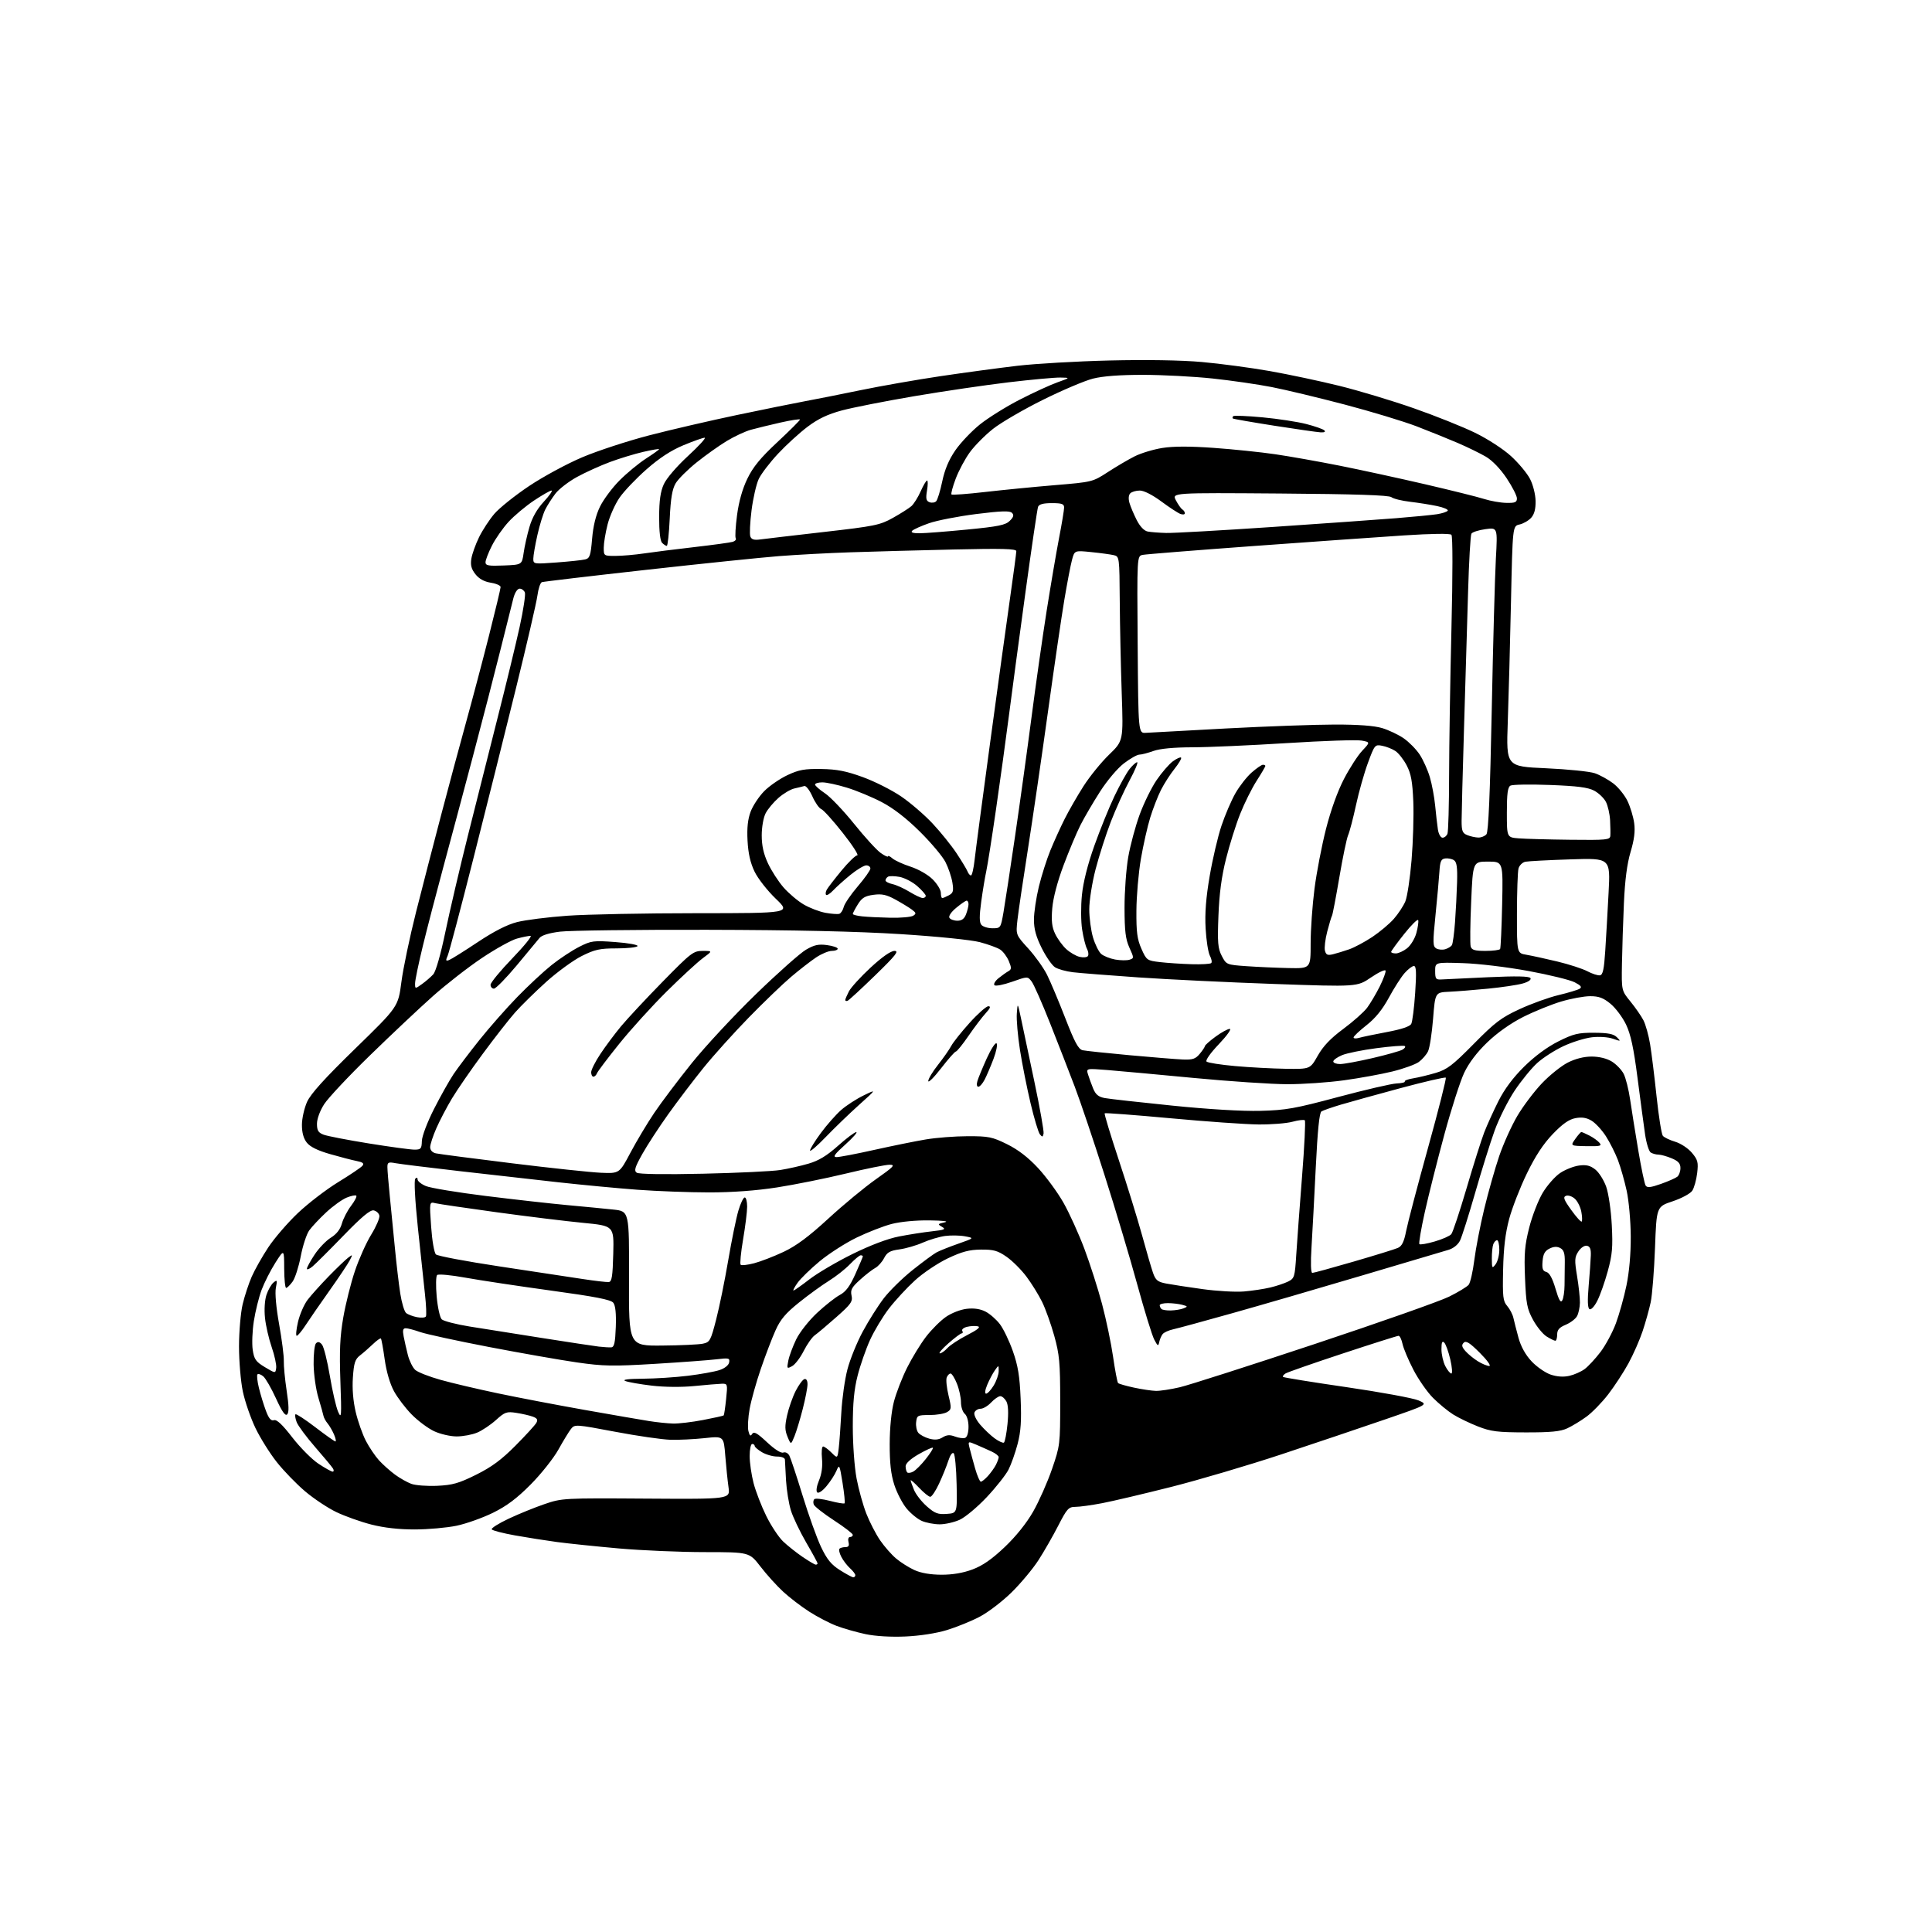 <?xml version="1.0" encoding="UTF-8" standalone="no"?>
<svg 
  version="1.1" 
  xmlns="http://www.w3.org/2000/svg" 
  xmlns:xlink="http://www.w3.org/1999/xlink" 
  xmlns:svg="http://www.w3.org/2000/svg"
  xmlns:rdf="http://www.w3.org/1999/02/22-rdf-syntax-ns#"
  xmlns:cc="http://creativecommons.org/ns#"
  xmlns:dc="http://purl.org/dc/elements/1.1/"
  viewBox="0 0 768 768"
  width="768"
  height="768"
>
<style>svg {background-color: white; }</style>"
<path stroke="none" fill="black" fill-rule="evenodd" d="M360.00,650.53C354.12,650.79 348.02,650.43 344.00,649.58C340.43,648.82 335.25,647.34 332.50,646.29C329.75,645.24 324.90,642.72 321.72,640.68C318.54,638.65 313.87,635.08 311.34,632.74C308.80,630.41 304.74,625.91 302.31,622.75C297.88,617.00 297.88,617.00 280.19,616.99C270.46,616.99 255.07,616.33 246.00,615.53C236.93,614.72 225.90,613.58 221.50,612.99C217.10,612.40 209.56,611.21 204.74,610.35C199.93,609.49 195.76,608.41 195.47,607.95C195.19,607.49 198.23,605.57 202.23,603.69C206.23,601.81 212.65,599.20 216.50,597.89C223.39,595.54 224.03,595.50 256.88,595.72C290.26,595.94 290.26,595.94 289.60,591.22C289.23,588.62 288.65,582.98 288.31,578.68C287.69,570.86 287.69,570.86 280.10,571.68C275.92,572.13 269.80,572.43 266.50,572.33C263.20,572.24 253.30,570.81 244.50,569.14C228.91,566.19 228.46,566.16 227.00,567.99C226.18,569.03 223.93,572.71 222.00,576.19C220.07,579.66 215.12,585.91 210.98,590.08C205.49,595.62 201.44,598.66 195.98,601.35C191.87,603.37 185.35,605.69 181.50,606.50C177.65,607.30 170.18,607.97 164.91,607.98C158.59,607.99 152.69,607.33 147.61,606.03C143.38,604.95 137.12,602.72 133.70,601.08C130.29,599.45 124.69,595.72 121.25,592.80C117.82,589.89 112.76,584.67 110.02,581.20C107.27,577.74 103.46,571.64 101.54,567.66C99.63,563.67 97.37,557.14 96.53,553.14C95.69,549.14 95.01,541.06 95.01,535.18C95.02,529.31 95.67,521.80 96.45,518.50C97.23,515.20 98.86,510.25 100.06,507.50C101.27,504.75 104.21,499.53 106.61,495.90C109.00,492.27 114.29,486.13 118.37,482.25C122.45,478.38 129.66,472.84 134.40,469.94C139.14,467.05 143.49,464.11 144.06,463.43C144.84,462.49 144.28,462.02 141.80,461.52C139.98,461.16 135.21,459.93 131.20,458.77C126.27,457.36 123.26,455.87 121.95,454.20C120.65,452.55 120.01,450.20 120.02,447.12C120.03,444.58 120.96,440.48 122.07,438.00C123.52,434.80 129.03,428.70 141.18,416.87C158.27,400.24 158.27,400.24 159.56,390.37C160.26,384.94 162.90,372.40 165.40,362.50C167.91,352.60 172.38,335.27 175.35,324.00C178.31,312.73 182.79,296.07 185.30,287.00C187.81,277.93 191.92,262.39 194.43,252.48C196.94,242.56 199.00,233.96 199.00,233.35C199.00,232.75 197.23,231.97 195.07,231.63C192.46,231.21 190.42,230.08 188.98,228.25C187.36,226.18 186.96,224.65 187.37,222.08C187.68,220.20 189.05,216.37 190.43,213.55C191.81,210.74 194.55,206.55 196.53,204.23C198.52,201.92 204.72,196.95 210.33,193.20C215.94,189.45 225.49,184.29 231.54,181.74C237.60,179.18 249.52,175.28 258.03,173.07C266.54,170.86 282.27,167.21 293.00,164.96C303.73,162.71 315.88,160.25 320.00,159.49C324.12,158.74 334.02,156.77 342.00,155.12C349.98,153.47 364.33,150.95 373.89,149.53C383.45,148.11 397.18,146.26 404.39,145.41C411.60,144.56 428.07,143.61 441.00,143.30C455.63,142.95 469.49,143.17 477.72,143.90C485.00,144.54 497.15,146.17 504.72,147.50C512.30,148.84 524.80,151.49 532.50,153.40C540.20,155.30 553.48,159.30 562.00,162.29C570.52,165.27 581.49,169.66 586.37,172.04C591.41,174.50 597.59,178.51 600.68,181.34C603.67,184.07 607.06,188.15 608.22,190.40C609.41,192.71 610.37,196.53 610.42,199.14C610.47,202.35 609.93,204.42 608.65,205.84C607.63,206.96 605.55,208.16 604.04,208.49C601.29,209.10 601.29,209.10 600.64,239.30C600.28,255.91 599.71,277.42 599.36,287.09C598.74,304.69 598.74,304.69 614.49,305.39C623.15,305.78 631.91,306.67 633.96,307.37C636.01,308.08 639.31,309.90 641.29,311.41C643.28,312.92 645.82,316.06 646.94,318.38C648.06,320.70 649.27,324.66 649.61,327.18C650.06,330.42 649.64,333.77 648.19,338.63C646.79,343.32 645.94,349.78 645.53,359.00C645.20,366.43 644.85,377.29 644.75,383.14C644.57,393.77 644.57,393.77 648.14,398.14C650.10,400.54 652.42,403.89 653.30,405.59C654.17,407.29 655.36,411.56 655.94,415.09C656.52,418.62 657.68,427.99 658.52,435.93C659.36,443.86 660.48,450.88 661.01,451.51C661.54,452.15 663.75,453.21 665.91,453.86C668.10,454.51 671.05,456.46 672.54,458.23C674.91,461.05 675.16,462.01 674.65,466.35C674.32,469.06 673.45,472.20 672.70,473.33C671.94,474.47 668.48,476.34 664.92,477.53C658.50,479.66 658.50,479.66 657.89,496.08C657.55,505.11 656.78,514.82 656.18,517.65C655.58,520.48 654.14,525.65 652.97,529.15C651.81,532.64 649.28,538.39 647.35,541.93C645.42,545.47 641.80,551.02 639.30,554.26C636.80,557.51 632.90,561.51 630.63,563.16C628.36,564.82 624.92,566.90 623.00,567.79C620.32,569.04 616.45,569.42 606.50,569.40C595.26,569.38 592.69,569.06 587.50,567.03C584.20,565.74 579.77,563.60 577.64,562.26C575.52,560.93 571.92,557.96 569.64,555.67C567.35,553.38 563.85,548.35 561.85,544.50C559.85,540.65 557.91,536.04 557.53,534.25C557.15,532.46 556.44,531.00 555.96,531.00C555.48,531.00 545.50,534.16 533.79,538.03C522.08,541.89 511.84,545.47 511.03,545.97C510.22,546.48 509.77,547.10 510.03,547.35C510.29,547.60 521.65,549.44 535.29,551.42C548.92,553.41 561.79,555.78 563.89,556.69C567.71,558.35 567.71,558.35 550.60,564.24C541.20,567.48 522.70,573.71 509.50,578.09C496.30,582.46 476.55,588.29 465.62,591.06C454.69,593.82 442.31,596.74 438.12,597.54C433.93,598.34 429.15,599.00 427.50,599.00C424.78,599.01 424.14,599.70 420.66,606.49C418.55,610.60 415.00,616.79 412.78,620.23C410.55,623.68 405.75,629.42 402.11,633.00C398.47,636.58 392.79,640.92 389.49,642.65C386.20,644.39 380.35,646.77 376.50,647.95C372.27,649.25 365.74,650.27 360.00,650.53zM339.20,627.00C339.64,627.00 340.00,626.62 340.00,626.15C340.00,625.69 339.05,624.45 337.90,623.41C336.74,622.36 335.18,620.32 334.44,618.88C333.69,617.44 333.36,615.97 333.71,615.63C334.05,615.28 335.12,615.00 336.07,615.00C337.32,615.00 337.66,614.43 337.29,613.00C337.00,611.88 337.26,611.00 337.88,611.00C338.50,611.00 339.00,610.60 339.00,610.12C339.00,609.64 335.64,607.05 331.52,604.37C327.41,601.69 323.80,598.86 323.49,598.08C323.18,597.30 323.29,596.34 323.72,595.94C324.15,595.54 326.93,595.85 329.90,596.62C332.87,597.40 335.49,597.84 335.73,597.60C335.97,597.36 335.61,593.71 334.93,589.49C333.76,582.19 333.64,581.95 332.50,584.66C331.84,586.22 330.05,588.99 328.51,590.81C326.90,592.73 325.35,593.75 324.84,593.24C324.33,592.73 324.64,590.71 325.58,588.46C326.64,585.93 327.05,582.87 326.75,579.78C326.50,577.15 326.70,575.00 327.19,575.00C327.69,575.00 329.17,576.08 330.50,577.41C332.91,579.81 332.91,579.81 333.41,575.66C333.68,573.37 334.15,567.00 334.44,561.50C334.74,556.00 335.83,548.26 336.88,544.30C337.92,540.33 340.66,533.58 342.97,529.30C345.28,525.01 349.04,519.06 351.33,516.07C353.63,513.09 358.79,508.02 362.82,504.82C366.84,501.62 371.11,498.47 372.32,497.82C373.52,497.18 377.39,495.63 380.91,494.40C387.32,492.15 387.32,492.15 383.59,491.45C381.53,491.06 377.97,491.01 375.67,491.32C373.37,491.64 369.40,492.82 366.84,493.95C364.28,495.09 360.09,496.30 357.54,496.65C353.78,497.16 352.63,497.82 351.44,500.11C350.64,501.67 349.04,503.44 347.90,504.05C346.76,504.66 344.04,506.77 341.87,508.74C338.58,511.71 338.01,512.77 338.50,515.01C339.02,517.38 338.29,518.43 332.46,523.57C328.81,526.80 324.96,530.04 323.89,530.79C322.83,531.53 320.85,534.34 319.48,537.03C318.12,539.73 316.04,542.45 314.85,543.08C312.81,544.17 312.74,544.07 313.37,540.86C313.73,539.01 315.15,535.21 316.51,532.40C317.89,529.57 321.57,524.91 324.79,521.90C327.97,518.93 332.04,515.73 333.82,514.78C336.21,513.51 337.83,511.34 340.03,506.44C341.66,502.79 343.00,499.63 343.00,499.41C343.00,499.18 342.61,499.00 342.14,499.00C341.67,499.00 339.76,500.59 337.89,502.53C336.03,504.47 332.25,507.45 329.50,509.15C326.75,510.85 321.41,514.72 317.63,517.76C312.29,522.05 310.21,524.51 308.26,528.89C306.87,531.97 304.25,538.84 302.44,544.14C300.62,549.43 298.62,556.59 297.99,560.03C297.37,563.48 297.15,567.44 297.50,568.85C297.98,570.79 298.34,571.06 299.00,570.00C299.68,568.91 300.97,569.63 304.88,573.29C307.93,576.15 310.47,577.76 311.37,577.41C312.22,577.09 313.25,577.62 313.80,578.67C314.32,579.68 316.68,586.80 319.04,594.50C321.40,602.20 324.69,611.38 326.36,614.90C328.72,619.87 330.39,621.93 333.89,624.15C336.37,625.72 338.75,627.00 339.20,627.00zM374.21,625.98C378.65,625.99 382.85,625.28 386.58,623.88C390.61,622.38 394.30,619.81 399.39,614.98C403.88,610.71 408.09,605.46 410.72,600.84C413.02,596.80 416.38,589.23 418.18,584.00C421.39,574.68 421.45,574.17 421.45,557.00C421.44,541.66 421.15,538.45 419.08,531.00C417.77,526.33 415.60,520.25 414.24,517.50C412.89,514.75 410.10,510.24 408.04,507.49C405.98,504.73 402.41,501.17 400.11,499.58C396.60,497.14 394.97,496.69 389.95,496.73C385.28,496.78 382.39,497.55 376.74,500.23C372.76,502.13 366.88,506.07 363.69,509.00C360.49,511.92 355.85,516.95 353.37,520.17C350.89,523.39 347.51,529.02 345.85,532.67C344.19,536.32 341.97,542.69 340.92,546.82C339.52,552.28 339.00,557.77 339.00,567.05C339.00,574.20 339.66,583.25 340.50,587.71C341.33,592.08 343.08,598.39 344.40,601.73C345.71,605.08 348.17,609.84 349.86,612.30C351.55,614.76 354.41,618.02 356.22,619.54C358.02,621.06 361.30,623.13 363.50,624.13C366.08,625.31 369.89,625.96 374.21,625.98zM324.25,621.97C324.66,621.99 325.00,621.76 325.00,621.48C325.00,621.19 322.95,617.42 320.44,613.11C317.94,608.79 315.21,603.07 314.38,600.38C313.56,597.70 312.69,592.35 312.46,588.50C312.23,584.65 312.03,580.94 312.02,580.25C312.01,579.52 310.70,579.00 308.90,579.00C307.20,579.00 304.50,578.23 302.90,577.28C301.31,576.34 300.00,575.22 300.00,574.78C300.00,574.35 299.55,574.00 299.00,574.00C298.45,574.00 298.00,576.16 298.00,578.79C298.00,581.42 298.70,586.26 299.55,589.54C300.40,592.82 302.66,598.69 304.59,602.60C306.51,606.50 309.53,611.06 311.29,612.74C313.06,614.42 316.52,617.18 319.00,618.87C321.48,620.55 323.84,621.95 324.25,621.97zM373.50,605.94C371.30,605.93 368.12,605.32 366.42,604.58C364.73,603.84 362.00,601.61 360.35,599.61C358.71,597.61 356.52,593.40 355.50,590.24C354.16,586.10 353.65,581.57 353.67,574.00C353.69,567.56 354.34,561.05 355.35,557.17C356.26,553.69 358.61,547.61 360.59,543.67C362.56,539.73 365.95,534.19 368.12,531.36C370.29,528.53 373.85,524.99 376.01,523.49C378.23,521.95 381.86,520.54 384.31,520.27C387.20,519.94 389.72,520.32 391.78,521.39C393.50,522.27 396.05,524.51 397.46,526.36C398.87,528.21 401.20,533.05 402.63,537.11C404.66,542.86 405.35,547.05 405.72,556.00C406.09,564.79 405.81,569.01 404.53,573.94C403.60,577.48 401.97,582.10 400.90,584.20C399.83,586.29 395.93,591.23 392.23,595.16C388.53,599.09 383.70,603.13 381.50,604.13C379.30,605.13 375.70,605.95 373.50,605.94zM376.34,601.80C380.50,601.50 380.50,601.50 380.27,590.07C380.14,583.78 379.62,578.22 379.12,577.72C378.58,577.18 377.72,578.36 376.98,580.66C376.30,582.77 374.65,586.86 373.30,589.75C371.96,592.64 370.38,595.00 369.80,595.00C369.21,595.00 367.22,593.39 365.37,591.43C363.52,589.46 362.00,588.13 362.00,588.46C362.00,588.79 362.61,590.52 363.35,592.30C364.09,594.08 366.39,597.01 368.45,598.82C371.60,601.59 372.84,602.06 376.34,601.80zM173.78,590.63C179.90,590.35 182.37,589.65 189.28,586.22C195.45,583.15 199.34,580.28 204.89,574.69C208.96,570.59 212.70,566.51 213.20,565.61C213.89,564.38 213.56,563.79 211.80,563.14C210.54,562.67 207.59,562.00 205.26,561.64C201.40,561.04 200.69,561.29 197.15,564.49C195.01,566.41 191.65,568.67 189.67,569.49C187.69,570.32 184.02,571.00 181.52,571.00C179.01,571.00 175.01,570.07 172.57,568.93C170.14,567.79 166.14,564.81 163.67,562.30C161.20,559.80 158.02,555.61 156.60,553.00C155.01,550.08 153.60,545.23 152.92,540.38C152.32,536.05 151.64,532.31 151.41,532.08C151.19,531.85 149.76,532.86 148.25,534.31C146.74,535.76 144.43,537.78 143.13,538.78C141.15,540.31 140.68,541.75 140.28,547.56C139.97,552.00 140.37,556.93 141.39,561.26C142.26,564.98 144.09,570.15 145.44,572.76C146.80,575.37 149.17,578.87 150.70,580.55C152.24,582.22 155.07,584.75 157.00,586.17C158.93,587.59 161.85,589.24 163.50,589.85C165.15,590.46 169.78,590.81 173.78,590.63zM389.90,589.00C390.31,589.00 391.57,587.99 392.70,586.75C393.83,585.51 395.26,583.52 395.88,582.32C396.49,581.11 397.00,579.72 397.00,579.23C397.00,578.73 395.76,577.74 394.25,577.04C392.74,576.33 389.98,575.10 388.13,574.31C384.75,572.87 384.75,572.87 385.44,575.68C385.82,577.23 386.81,580.86 387.63,583.75C388.46,586.64 389.48,589.00 389.90,589.00zM363.03,584.98C364.01,584.46 366.25,582.21 368.02,579.97C369.79,577.74 371.06,575.72 370.83,575.50C370.61,575.27 368.08,576.43 365.21,578.06C361.94,579.93 360.00,581.72 360.00,582.85C360.00,583.85 360.28,584.95 360.63,585.30C360.98,585.65 362.06,585.50 363.03,584.98zM132.23,585.00C132.72,585.00 132.78,584.44 132.36,583.75C131.94,583.06 128.75,579.22 125.26,575.21C121.77,571.20 118.47,566.75 117.93,565.32C117.39,563.89 117.17,562.49 117.46,562.21C117.74,561.93 121.29,564.24 125.35,567.35C129.40,570.46 133.00,573.00 133.34,573.00C133.68,573.00 133.43,571.76 132.79,570.25C132.14,568.74 130.99,566.75 130.23,565.84C129.47,564.92 128.73,563.57 128.59,562.84C128.45,562.10 127.53,558.85 126.56,555.61C125.58,552.37 124.73,546.42 124.67,542.39C124.61,538.35 125.03,534.57 125.62,533.98C126.37,533.23 127.07,533.38 127.99,534.49C128.71,535.36 130.12,540.98 131.13,546.98C132.13,552.99 133.61,559.38 134.41,561.20C135.73,564.21 135.81,563.14 135.31,549.00C134.89,536.96 135.14,531.31 136.46,523.70C137.40,518.31 139.48,509.98 141.10,505.20C142.71,500.41 145.63,493.91 147.59,490.74C149.54,487.56 150.99,484.19 150.81,483.25C150.63,482.30 149.61,481.36 148.54,481.15C147.16,480.88 143.77,483.71 136.56,491.15C131.03,496.86 125.49,502.38 124.25,503.42C123.01,504.46 122.00,504.87 122.00,504.33C122.00,503.79 123.38,501.26 125.07,498.71C126.76,496.16 129.67,493.13 131.54,491.98C133.79,490.58 135.27,488.68 135.91,486.36C136.45,484.43 138.08,481.27 139.54,479.36C141.00,477.44 141.95,475.61 141.63,475.30C141.32,474.99 139.59,475.34 137.78,476.08C135.98,476.82 132.32,479.45 129.66,481.93C127.00,484.41 123.96,487.65 122.91,489.12C121.86,490.60 120.35,495.22 119.55,499.40C118.75,503.58 117.29,508.11 116.30,509.47C115.31,510.83 114.16,511.95 113.75,511.97C113.34,511.99 112.99,508.51 112.97,504.25C112.95,496.50 112.95,496.50 109.46,501.97C107.55,504.98 105.09,509.83 103.99,512.74C102.90,515.66 101.52,521.24 100.91,525.14C100.30,529.05 100.10,534.20 100.46,536.60C101.03,540.36 101.69,541.30 105.31,543.47C109.50,545.98 109.50,545.98 109.79,543.74C109.95,542.51 109.14,538.80 108.00,535.50C106.86,532.20 105.66,526.98 105.34,523.90C104.99,520.62 105.23,516.82 105.92,514.73C106.57,512.77 107.83,510.56 108.72,509.83C110.17,508.64 110.27,508.85 109.66,511.93C109.25,513.99 109.77,519.81 110.96,526.43C112.05,532.52 112.89,539.08 112.82,541.00C112.75,542.92 113.26,548.25 113.95,552.84C114.85,558.74 114.91,561.49 114.16,562.24C113.40,563.00 112.10,561.14 109.71,555.90C107.85,551.83 105.57,547.87 104.64,547.11C103.71,546.34 102.68,545.99 102.35,546.32C102.02,546.65 102.27,549.08 102.92,551.71C103.56,554.35 104.81,558.42 105.69,560.77C106.85,563.88 107.73,564.91 108.89,564.54C110.01,564.19 112.25,566.29 116.17,571.37C119.30,575.41 123.98,580.13 126.60,581.86C129.21,583.59 131.74,585.00 132.23,585.00zM315.81,570.94C314.40,574.38 314.40,574.38 313.05,571.13C311.97,568.51 311.94,566.85 312.90,562.56C313.55,559.64 315.08,555.30 316.29,552.92C317.51,550.54 319.06,548.43 319.75,548.22C320.51,547.98 321.00,548.78 321.00,550.26C321.00,551.59 320.15,556.01 319.10,560.09C318.06,564.17 316.58,569.05 315.81,570.94zM399.07,573.46C399.47,573.21 400.11,569.90 400.49,566.11C400.94,561.61 400.79,558.48 400.06,557.10C399.44,555.95 398.35,555.00 397.64,555.00C396.93,555.00 395.29,556.12 394.00,557.50C392.71,558.88 390.82,560.00 389.79,560.00C388.77,560.00 387.68,560.67 387.36,561.49C387.04,562.34 388.03,564.44 389.65,566.33C391.22,568.16 393.81,570.62 395.42,571.79C397.03,572.95 398.67,573.70 399.07,573.46zM374.70,571.38C376.35,570.36 377.59,570.27 379.63,571.05C381.12,571.62 382.94,571.85 383.67,571.57C384.46,571.27 385.00,569.48 385.00,567.15C385.00,564.90 384.37,562.72 383.50,562.00C382.68,561.32 382.00,559.24 382.00,557.40C382.00,555.55 381.28,552.23 380.39,550.02C379.51,547.81 378.37,546.00 377.86,546.00C377.35,546.00 376.66,546.71 376.33,547.58C375.99,548.46 376.32,551.65 377.05,554.69C378.29,559.86 378.25,560.29 376.44,561.35C375.37,561.98 372.25,562.50 369.50,562.50C364.76,562.50 364.48,562.65 364.18,565.31C364.00,566.86 364.39,568.77 365.05,569.56C365.71,570.36 367.66,571.40 369.38,571.88C371.58,572.49 373.15,572.34 374.70,571.38zM267.50,565.88C269.70,565.95 275.07,565.32 279.44,564.48C283.80,563.65 287.51,562.82 287.68,562.65C287.85,562.48 288.29,559.56 288.64,556.17C289.27,550.14 289.23,550.00 286.89,550.06C285.58,550.10 280.68,550.50 276.00,550.97C270.88,551.47 264.15,551.41 259.07,550.81C254.44,550.26 249.71,549.43 248.57,548.97C247.22,548.42 249.61,548.10 255.50,548.06C260.45,548.02 268.55,547.50 273.49,546.89C278.44,546.28 284.06,545.27 285.98,544.64C288.05,543.97 289.62,542.73 289.84,541.60C290.17,539.86 289.75,539.75 284.85,540.34C281.91,540.70 270.90,541.51 260.39,542.15C243.57,543.16 239.85,543.09 229.39,541.59C222.85,540.65 207.10,537.89 194.39,535.45C181.68,533.01 169.37,530.33 167.02,529.51C164.67,528.68 162.09,528.00 161.29,528.00C160.19,528.00 159.99,528.79 160.46,531.25C160.80,533.04 161.56,536.39 162.15,538.70C162.75,541.01 164.06,543.65 165.06,544.56C166.07,545.47 170.63,547.26 175.20,548.53C179.76,549.81 190.03,552.22 198.00,553.89C205.97,555.57 221.50,558.53 232.50,560.48C243.50,562.43 254.97,564.41 258.00,564.89C261.02,565.37 265.30,565.82 267.50,565.88zM392.00,554.00C392.57,554.00 393.92,552.54 395.01,550.75C396.10,548.96 396.99,546.39 397.00,545.03C397.00,542.55 397.00,542.55 395.46,544.76C394.61,545.97 393.25,548.54 392.44,550.48C391.56,552.60 391.38,554.00 392.00,554.00zM459.50,552.90C461.15,552.94 465.43,552.29 469.00,551.45C472.57,550.61 496.65,542.90 522.50,534.31C548.35,525.72 572.45,517.23 576.06,515.43C579.66,513.64 583.15,511.52 583.81,510.73C584.47,509.94 585.48,505.51 586.06,500.90C586.64,496.28 588.42,487.10 590.02,480.50C591.61,473.90 594.29,464.47 595.96,459.55C597.64,454.63 600.89,447.43 603.19,443.55C605.48,439.67 609.87,433.86 612.93,430.64C615.99,427.42 620.62,423.71 623.22,422.39C626.24,420.86 629.65,420.00 632.72,420.00C635.70,420.01 638.71,420.74 640.70,421.96C642.46,423.03 644.59,425.24 645.43,426.86C646.26,428.48 647.43,433.11 648.01,437.15C648.60,441.19 650.05,450.24 651.23,457.25C652.41,464.26 653.73,470.56 654.15,471.25C654.76,472.22 656.09,472.09 660.21,470.64C663.12,469.61 666.06,468.32 666.75,467.77C667.44,467.21 668.00,465.66 668.00,464.33C668.00,462.50 667.14,461.54 664.53,460.45C662.62,459.65 660.26,458.99 659.28,458.98C658.30,458.98 656.91,458.59 656.19,458.14C655.46,457.68 654.45,454.42 653.94,450.90C653.43,447.38 652.08,437.30 650.94,428.50C649.41,416.58 648.24,411.17 646.38,407.27C645.00,404.39 642.22,400.68 640.21,399.02C637.36,396.67 635.57,396.00 632.13,396.00C629.70,396.00 624.52,396.95 620.61,398.12C616.70,399.28 609.92,402.03 605.54,404.23C600.54,406.75 595.24,410.49 591.25,414.32C587.12,418.28 583.91,422.52 582.04,426.45C580.46,429.78 576.91,440.82 574.15,451.00C571.39,461.18 567.90,475.01 566.40,481.75C564.90,488.49 563.92,494.25 564.23,494.56C564.53,494.87 567.27,494.40 570.31,493.51C573.35,492.63 576.32,491.32 576.91,490.60C577.51,489.89 580.23,481.69 582.97,472.40C585.70,463.10 588.86,453.11 589.99,450.18C591.12,447.26 593.67,441.64 595.65,437.70C598.05,432.94 601.49,428.33 605.88,423.99C610.07,419.86 615.05,416.18 619.45,413.98C625.52,410.94 627.32,410.51 633.71,410.54C639.28,410.57 641.42,411.00 642.75,412.33C644.41,413.98 644.33,414.01 641.16,412.91C639.24,412.24 635.68,412.00 632.78,412.34C630.00,412.67 624.92,414.25 621.49,415.86C618.06,417.46 613.39,420.46 611.11,422.52C608.84,424.57 604.79,429.52 602.13,433.50C599.46,437.49 595.86,444.67 594.13,449.45C592.40,454.24 588.90,465.44 586.35,474.33C583.80,483.22 581.10,491.72 580.36,493.20C579.54,494.82 577.70,496.28 575.75,496.85C573.96,497.37 558.55,501.94 541.50,507.01C524.45,512.08 501.27,518.81 490.00,521.98C478.73,525.15 468.07,528.05 466.32,528.43C464.57,528.82 462.71,529.66 462.18,530.31C461.65,530.97 461.03,532.40 460.81,533.50C460.45,535.26 460.21,535.14 458.83,532.50C457.96,530.85 454.91,520.95 452.05,510.50C449.19,500.05 443.33,480.45 439.02,466.95C434.72,453.45 429.41,437.70 427.22,431.95C425.04,426.20 420.64,414.91 417.46,406.86C414.27,398.80 410.96,391.28 410.08,390.15C408.50,388.09 408.50,388.09 402.31,390.27C398.91,391.47 395.76,392.09 395.31,391.64C394.87,391.19 395.58,389.95 396.91,388.87C398.24,387.80 400.00,386.54 400.83,386.08C402.13,385.35 402.15,384.78 401.02,382.04C400.29,380.28 398.75,378.23 397.60,377.47C396.44,376.72 392.80,375.39 389.50,374.52C386.04,373.62 372.69,372.26 358.00,371.33C340.68,370.24 315.98,369.69 281.00,369.61C252.68,369.55 226.42,369.88 222.66,370.34C218.31,370.87 215.34,371.78 214.48,372.84C213.74,373.75 209.66,378.66 205.42,383.75C201.17,388.84 197.09,393.00 196.35,393.00C195.61,393.00 195.00,392.31 195.00,391.47C195.00,390.62 198.89,385.90 203.64,380.97C208.40,376.03 211.66,372.00 210.89,372.01C210.13,372.01 207.70,372.50 205.50,373.10C203.30,373.69 197.06,377.15 191.63,380.78C186.20,384.41 177.43,391.23 172.13,395.94C166.83,400.65 155.57,411.25 147.10,419.50C138.62,427.75 130.41,436.50 128.85,438.95C127.18,441.55 126.00,444.77 126.00,446.72C126.00,449.40 126.52,450.25 128.65,451.06C130.10,451.61 138.18,453.17 146.59,454.53C155.01,455.89 163.18,457.00 164.75,457.00C167.32,457.00 167.61,456.65 167.70,453.57C167.76,451.61 169.84,446.12 172.53,440.82C175.14,435.69 178.63,429.48 180.29,427.00C181.96,424.52 186.55,418.45 190.50,413.50C194.45,408.55 201.24,400.84 205.59,396.36C209.94,391.88 216.11,386.14 219.30,383.60C222.49,381.06 227.40,377.82 230.22,376.39C235.05,373.94 235.90,373.83 244.68,374.49C249.82,374.87 253.75,375.59 253.44,376.09C253.13,376.59 249.38,377.00 245.10,377.00C238.44,377.00 236.45,377.44 231.27,380.02C227.94,381.69 221.60,386.30 217.18,390.27C212.77,394.25 207.16,399.75 204.73,402.50C202.30,405.25 196.50,412.68 191.84,419.00C187.17,425.32 181.70,433.27 179.67,436.64C177.64,440.02 174.86,445.32 173.49,448.42C172.12,451.52 171.00,454.94 171.00,456.01C171.00,457.22 171.86,458.15 173.25,458.47C174.49,458.75 188.10,460.53 203.50,462.42C218.90,464.32 234.81,466.01 238.86,466.19C246.22,466.50 246.22,466.50 250.62,458.19C253.04,453.63 257.31,446.49 260.11,442.34C262.91,438.19 269.61,429.31 274.99,422.61C280.37,415.91 291.85,403.57 300.50,395.19C309.14,386.81 318.08,378.87 320.36,377.54C323.65,375.61 325.37,375.23 328.75,375.69C331.09,376.00 333.00,376.65 333.00,377.13C333.00,377.61 331.94,378.00 330.64,378.00C329.34,378.00 326.53,379.17 324.39,380.61C322.25,382.04 317.80,385.50 314.50,388.29C311.20,391.09 303.64,398.35 297.70,404.44C291.76,410.52 283.63,419.55 279.63,424.50C275.63,429.45 269.34,437.73 265.65,442.90C261.95,448.07 257.31,455.20 255.32,458.75C252.37,464.03 251.97,465.38 253.11,466.17C253.96,466.76 264.15,466.91 279.50,466.57C293.25,466.26 307.04,465.60 310.15,465.10C313.26,464.61 318.32,463.47 321.39,462.57C325.44,461.40 328.67,459.44 333.12,455.47C336.49,452.46 339.76,450.01 340.38,450.03C340.99,450.05 339.02,452.29 336.00,455.00C331.73,458.83 330.95,459.94 332.52,459.97C333.62,459.99 340.37,458.70 347.52,457.10C354.66,455.51 363.88,453.64 368.00,452.95C372.12,452.25 379.62,451.67 384.66,451.66C392.97,451.64 394.42,451.93 400.31,454.83C404.69,456.99 408.69,460.06 412.65,464.32C415.87,467.78 420.40,473.97 422.73,478.07C425.06,482.18 428.80,490.41 431.04,496.36C433.28,502.32 436.45,512.21 438.08,518.35C439.71,524.48 441.69,533.94 442.47,539.36C443.25,544.78 444.15,549.48 444.46,549.79C444.78,550.11 447.62,550.92 450.77,551.60C453.92,552.28 457.85,552.86 459.50,552.90zM623.80,546.93C625.75,546.49 628.51,545.28 629.92,544.23C631.34,543.18 634.17,540.12 636.22,537.44C638.26,534.75 641.02,529.62 642.35,526.03C643.68,522.44 645.57,515.67 646.54,511.00C647.65,505.69 648.29,498.38 648.25,491.50C648.22,485.45 647.49,477.28 646.63,473.36C645.77,469.43 644.21,463.94 643.16,461.17C642.10,458.40 639.95,454.12 638.37,451.66C636.79,449.20 634.23,446.43 632.68,445.50C630.67,444.29 628.83,444.00 626.27,444.48C623.69,444.96 621.15,446.74 617.24,450.81C613.48,454.73 610.31,459.56 606.95,466.49C604.28,471.99 601.12,480.10 599.93,484.50C598.40,490.20 597.70,496.02 597.51,504.74C597.27,515.57 597.46,517.23 599.15,519.17C600.20,520.38 601.31,522.52 601.61,523.93C601.92,525.35 602.84,528.91 603.64,531.85C604.59,535.29 606.43,538.61 608.81,541.14C610.84,543.31 614.25,545.68 616.38,546.41C618.91,547.27 621.49,547.45 623.80,546.93zM576.94,546.00C577.42,546.00 577.23,543.48 576.52,540.41C575.81,537.34 574.72,534.32 574.11,533.71C573.30,532.90 573.00,533.60 573.00,536.35C573.00,538.41 573.69,541.43 574.53,543.05C575.36,544.67 576.45,546.00 576.94,546.00zM591.99,543.00C592.83,543.00 591.20,540.72 588.26,537.78C584.21,533.73 582.77,532.83 581.84,533.76C580.92,534.68 581.08,535.44 582.57,537.12C583.63,538.31 585.85,540.12 587.50,541.14C589.15,542.16 591.17,542.99 591.99,543.00zM373.60,537.98C374.20,537.99 375.55,537.05 376.60,535.89C377.64,534.73 381.20,532.39 384.50,530.70C388.68,528.55 389.95,527.49 388.67,527.22C387.66,527.00 385.73,527.10 384.38,527.44C383.03,527.78 382.19,528.50 382.52,529.03C382.85,529.56 382.75,530.01 382.31,530.02C381.86,530.02 379.48,531.82 377.00,534.00C374.52,536.18 372.99,537.98 373.60,537.98zM243.00,535.59C244.17,535.50 244.56,533.73 244.79,527.48C244.98,522.08 244.65,518.95 243.79,517.86C242.82,516.64 236.69,515.44 219.00,513.02C206.07,511.24 190.80,508.94 185.05,507.90C179.26,506.84 174.22,506.38 173.75,506.85C173.28,507.32 173.21,511.18 173.59,515.43C173.97,519.67 174.87,523.73 175.58,524.44C176.29,525.15 181.29,526.44 186.68,527.31C192.08,528.18 205.05,530.23 215.50,531.88C225.95,533.53 236.07,535.06 238.00,535.29C239.93,535.51 242.18,535.65 243.00,535.59zM263.22,534.88C270.52,534.82 277.82,534.48 279.44,534.13C282.19,533.54 282.52,532.92 284.69,524.50C285.97,519.55 288.12,508.98 289.48,501.00C290.84,493.02 292.66,484.14 293.52,481.25C294.37,478.36 295.51,476.00 296.04,476.00C296.57,476.00 297.00,477.63 297.00,479.63C297.00,481.62 296.28,487.50 295.39,492.68C294.51,497.87 294.07,502.41 294.42,502.76C294.78,503.11 297.19,502.84 299.78,502.16C302.38,501.48 307.65,499.44 311.50,497.63C316.56,495.24 321.48,491.58 329.28,484.41C335.20,478.96 343.73,471.91 348.22,468.75C355.34,463.74 356.03,463.00 353.60,463.00C352.07,463.00 344.24,464.58 336.21,466.52C328.17,468.46 315.87,470.93 308.87,472.02C300.57,473.31 291.15,474.00 281.82,474.00C273.94,473.99 261.20,473.52 253.50,472.95C245.80,472.38 231.62,471.04 222.00,469.98C212.38,468.91 194.60,466.90 182.50,465.52C170.40,464.13 159.04,462.72 157.25,462.39C154.40,461.85 154.00,462.04 154.00,463.93C154.00,465.11 154.42,470.22 154.93,475.29C155.45,480.36 156.36,489.68 156.97,496.00C157.57,502.32 158.54,510.51 159.11,514.19C159.69,517.88 160.73,521.36 161.43,521.94C162.12,522.52 164.06,523.26 165.72,523.59C167.39,523.93 169.00,523.81 169.29,523.33C169.59,522.86 169.42,518.82 168.92,514.37C168.43,509.92 167.16,498.00 166.10,487.89C164.95,476.84 164.55,469.12 165.09,468.55C165.66,467.96 166.00,468.07 166.00,468.85C166.00,469.54 167.49,470.73 169.32,471.49C171.15,472.25 181.83,474.02 193.07,475.41C204.31,476.81 218.90,478.44 225.50,479.05C232.10,479.65 240.34,480.45 243.82,480.82C250.13,481.50 250.13,481.50 250.04,508.25C249.94,535.00 249.94,535.00 263.22,534.88zM618.25,532.97C617.84,532.96 616.28,532.19 614.80,531.27C613.31,530.35 610.88,527.37 609.40,524.64C607.03,520.28 606.64,518.27 606.22,508.06C605.82,498.41 606.10,495.02 607.88,488.02C609.05,483.38 611.47,477.14 613.25,474.16C615.04,471.18 618.16,467.64 620.18,466.29C622.20,464.94 625.58,463.60 627.68,463.32C630.58,462.93 632.14,463.31 634.16,464.90C635.62,466.05 637.56,469.13 638.49,471.75C639.42,474.39 640.41,481.16 640.71,487.00C641.17,495.80 640.91,498.77 639.11,505.32C637.93,509.63 636.06,514.93 634.94,517.11C633.78,519.39 632.46,520.79 631.84,520.40C631.11,519.95 631.01,516.98 631.52,511.12C631.93,506.38 632.32,500.94 632.38,499.02C632.47,496.50 632.04,495.45 630.81,495.21C629.85,495.02 628.40,495.99 627.43,497.47C625.92,499.77 625.86,500.90 626.91,507.28C627.57,511.25 628.07,516.00 628.04,517.83C628.01,519.65 627.51,522.06 626.91,523.16C626.32,524.27 624.30,525.81 622.42,526.60C619.83,527.68 619.00,528.63 619.00,530.51C619.00,531.88 618.66,532.99 618.25,532.97zM117.96,531.00C117.53,531.00 117.75,528.54 118.45,525.52C119.15,522.51 120.87,518.55 122.27,516.71C123.67,514.88 127.45,510.67 130.66,507.37C133.87,504.08 137.36,500.73 138.41,499.94C140.23,498.57 140.26,498.63 139.03,501.00C138.32,502.38 134.71,507.77 131.00,513.00C127.30,518.23 123.02,524.41 121.50,526.75C119.98,529.09 118.38,531.00 117.96,531.00zM465.42,520.93C467.11,520.89 469.38,520.52 470.45,520.10C472.25,519.39 472.21,519.29 469.95,518.68C468.60,518.32 466.04,518.02 464.25,518.01C462.46,518.01 461.00,518.38 461.00,518.83C461.00,519.29 461.30,519.97 461.67,520.33C462.03,520.70 463.72,520.97 465.42,520.93zM621.03,516.91C621.51,516.06 621.91,513.37 621.93,510.93C621.96,508.49 622.00,504.39 622.03,501.81C622.08,498.22 621.66,496.89 620.23,496.12C618.95,495.44 617.62,495.50 615.94,496.34C614.11,497.25 613.42,498.49 613.19,501.35C612.94,504.35 613.26,505.25 614.70,505.63C615.92,505.95 617.12,508.13 618.34,512.29C619.68,516.84 620.39,518.06 621.03,516.91zM494.50,513.38C497.80,513.10 502.52,512.39 505.00,511.79C507.48,511.20 510.67,510.12 512.10,509.41C514.55,508.18 514.73,507.56 515.28,498.80C515.60,493.69 516.64,479.70 517.58,467.73C518.53,455.76 519.02,445.69 518.69,445.35C518.35,445.01 516.14,445.27 513.79,445.91C511.43,446.56 505.32,447.04 500.22,446.99C495.12,446.94 479.37,445.83 465.23,444.52C451.09,443.22 439.34,442.33 439.12,442.55C438.90,442.77 441.44,451.17 444.77,461.22C448.10,471.28 452.24,484.68 453.98,491.00C455.71,497.32 457.67,504.06 458.34,505.97C459.37,508.91 460.18,509.57 463.53,510.22C465.71,510.64 472.23,511.64 478.00,512.44C483.77,513.24 491.20,513.66 494.50,513.38zM315.43,513.00C315.74,513.00 318.59,511.00 321.75,508.56C324.91,506.11 332.61,501.59 338.85,498.51C346.02,494.98 352.83,492.40 357.35,491.52C361.28,490.75 367.18,489.83 370.45,489.47C375.51,488.91 376.11,488.64 374.45,487.68C372.64,486.64 372.72,486.52 375.50,485.90C377.35,485.49 375.04,485.19 369.46,485.12C364.16,485.05 357.96,485.64 354.46,486.54C351.18,487.39 344.90,489.84 340.50,491.97C336.10,494.11 329.52,498.33 325.88,501.34C322.23,504.36 318.27,508.22 317.06,509.92C315.85,511.61 315.12,513.00 315.43,513.00zM242.00,509.63C243.21,509.51 243.55,507.37 243.78,498.38C244.06,487.29 244.06,487.29 231.78,486.10C225.03,485.45 209.60,483.56 197.50,481.90C185.40,480.24 174.42,478.62 173.09,478.30C170.68,477.70 170.68,477.70 171.38,487.60C171.77,493.17 172.60,498.00 173.29,498.65C173.95,499.28 185.30,501.42 198.50,503.41C211.70,505.40 226.55,507.65 231.50,508.41C236.45,509.17 241.18,509.72 242.00,509.63zM521.67,506.00C522.20,506.00 529.58,503.98 538.07,501.51C546.55,499.04 554.48,496.60 555.67,496.07C557.29,495.36 558.12,493.67 558.97,489.31C559.60,486.11 563.51,471.22 567.68,456.21C571.84,441.20 575.01,428.68 574.72,428.39C574.43,428.10 566.38,429.96 556.84,432.52C547.31,435.09 536.58,438.06 533.00,439.12C529.42,440.19 525.96,441.40 525.29,441.81C524.47,442.33 523.76,449.35 523.04,464.03C522.46,475.84 521.70,490.11 521.35,495.75C520.95,502.10 521.07,506.00 521.67,506.00zM594.53,502.56C595.34,501.49 596.00,498.90 596.00,496.81C596.00,494.71 595.60,493.00 595.11,493.00C594.62,493.00 593.94,493.71 593.61,494.58C593.27,495.45 593.01,498.04 593.03,500.33C593.06,504.21 593.16,504.37 594.53,502.56zM628.74,485.59C629.02,485.32 628.95,483.56 628.60,481.68C628.25,479.81 627.09,477.48 626.02,476.52C624.95,475.55 623.38,475.03 622.52,475.35C621.25,475.84 621.63,476.87 624.61,481.02C626.61,483.80 628.47,485.86 628.74,485.59zM328.25,451.98C324.81,455.55 322.00,457.97 322.00,457.35C322.00,456.73 323.94,453.58 326.32,450.36C328.70,447.14 332.32,443.04 334.36,441.25C336.40,439.46 340.42,436.85 343.29,435.46C348.50,432.92 348.50,432.92 341.50,439.20C337.65,442.66 331.69,448.41 328.25,451.98zM630.64,455.62C624.24,455.50 624.24,455.50 626.19,452.75C627.26,451.24 628.35,450.00 628.62,450.00C628.88,450.00 630.35,450.65 631.87,451.43C633.40,452.22 635.18,453.51 635.84,454.31C636.86,455.53 636.09,455.72 630.64,455.62zM414.84,450.59C414.55,452.04 414.32,452.09 413.37,450.91C412.75,450.13 411.08,444.55 409.65,438.50C408.22,432.45 406.33,422.96 405.46,417.41C404.59,411.86 404.02,405.33 404.20,402.91C404.52,398.50 404.52,398.50 405.80,404.50C406.50,407.80 408.90,419.13 411.12,429.69C413.35,440.24 415.02,449.65 414.84,450.59zM501.00,441.58C511.16,441.32 514.77,440.68 532.00,436.06C542.73,433.19 553.15,430.78 555.17,430.69C557.18,430.61 558.65,430.25 558.43,429.89C558.22,429.54 559.72,428.98 561.77,428.65C563.82,428.32 567.87,427.34 570.77,426.48C575.26,425.14 577.46,423.46 585.82,414.98C594.29,406.39 596.76,404.52 604.06,401.15C608.70,399.00 615.66,396.49 619.53,395.57C623.39,394.65 627.17,393.51 627.92,393.05C628.95,392.41 628.46,391.77 625.96,390.48C624.13,389.53 615.85,387.51 607.57,385.98C599.07,384.42 587.70,383.05 581.50,382.86C570.50,382.51 570.50,382.51 570.50,386.00C570.50,389.11 570.78,389.48 573.00,389.35C574.38,389.27 582.75,388.87 591.61,388.46C602.83,387.95 607.92,388.05 608.38,388.81C608.79,389.46 607.56,390.32 605.28,390.96C603.20,391.55 597.00,392.47 591.50,393.01C586.00,393.55 579.02,394.10 576.00,394.24C570.50,394.50 570.50,394.50 569.67,405.00C569.21,410.77 568.31,416.58 567.67,417.91C567.03,419.24 565.38,421.14 564.00,422.15C562.62,423.15 557.90,424.85 553.50,425.93C549.10,427.01 540.42,428.59 534.22,429.44C528.01,430.30 517.88,431.00 511.72,430.99C505.55,430.98 488.80,429.86 474.50,428.50C460.20,427.13 444.73,425.72 440.13,425.35C431.77,424.69 431.77,424.69 432.50,427.09C432.91,428.42 433.83,430.94 434.54,432.69C435.54,435.11 436.65,436.03 439.17,436.50C441.00,436.84 453.07,438.19 466.00,439.50C480.49,440.97 493.91,441.77 501.00,441.58zM388.91,432.00C388.30,432.00 388.14,431.07 388.53,429.75C388.89,428.51 390.57,424.45 392.26,420.71C393.95,416.98 395.70,414.30 396.15,414.75C396.60,415.20 396.05,417.99 394.93,420.94C393.81,423.90 392.23,427.59 391.42,429.16C390.61,430.72 389.48,432.00 388.91,432.00zM374.12,424.63C371.30,428.28 369.00,430.57 369.00,429.72C369.00,428.87 370.74,425.98 372.86,423.30C374.98,420.61 377.34,417.24 378.11,415.80C378.87,414.35 382.17,410.21 385.44,406.59C388.71,402.96 392.06,400.00 392.88,400.00C393.95,400.00 393.66,400.77 391.84,402.75C390.45,404.26 387.38,408.31 385.01,411.75C382.65,415.19 380.38,418.00 379.97,418.00C379.57,418.00 376.94,420.98 374.12,424.63zM235.89,428.00C235.40,428.00 235.00,427.21 235.00,426.24C235.00,425.27 236.64,422.00 238.65,418.99C240.65,415.97 244.34,411.02 246.84,408.00C249.35,404.98 256.79,396.99 263.40,390.25C274.74,378.68 275.62,378.00 279.35,378.00C283.30,378.00 283.30,378.00 279.40,380.88C277.26,382.46 270.77,388.43 265.00,394.15C259.23,399.87 250.75,409.21 246.17,414.91C241.58,420.61 237.60,425.89 237.31,426.64C237.02,427.39 236.38,428.00 235.89,428.00zM511.15,424.86C520.81,425.00 520.81,425.00 523.83,419.65C525.97,415.86 528.92,412.76 533.97,409.02C537.89,406.12 542.15,402.33 543.44,400.62C544.72,398.90 546.98,395.10 548.45,392.17C549.91,389.24 550.96,386.39 550.78,385.84C550.60,385.29 547.98,386.52 544.97,388.57C539.50,392.30 539.50,392.30 506.50,391.14C488.35,390.50 464.05,389.33 452.50,388.53C440.95,387.73 429.25,386.81 426.50,386.48C423.75,386.15 420.53,385.25 419.35,384.48C418.17,383.71 415.80,380.29 414.10,376.88C411.85,372.37 411.00,369.29 411.01,365.59C411.01,362.79 411.89,356.90 412.95,352.50C414.02,348.10 416.09,341.58 417.55,338.02C419.01,334.46 421.56,328.83 423.23,325.52C424.89,322.21 428.26,316.35 430.72,312.50C433.18,308.65 437.74,303.02 440.87,300.00C446.55,294.50 446.55,294.50 445.90,275.50C445.54,265.05 445.19,248.56 445.12,238.86C445.00,221.43 444.97,221.21 442.75,220.68C441.51,220.39 437.49,219.84 433.82,219.47C427.14,218.78 427.14,218.78 426.12,222.64C425.55,224.76 424.19,231.90 423.08,238.50C421.97,245.10 419.04,265.12 416.57,283.00C414.10,300.88 410.51,325.44 408.61,337.58C406.70,349.73 404.83,362.35 404.46,365.63C403.79,371.61 403.79,371.61 408.76,377.05C411.49,380.05 414.85,384.75 416.22,387.50C417.59,390.25 420.86,398.02 423.48,404.76C427.22,414.40 428.70,417.12 430.37,417.49C431.54,417.74 439.93,418.63 449.00,419.46C458.07,420.29 467.61,421.06 470.19,421.17C474.08,421.33 475.23,420.95 476.91,418.93C478.02,417.60 478.95,416.20 478.97,415.84C478.99,415.47 480.89,413.78 483.20,412.09C485.51,410.39 488.05,409.00 488.85,409.00C489.65,409.00 487.70,411.73 484.52,415.07C481.22,418.52 479.11,421.50 479.62,421.99C480.10,422.46 485.23,423.27 491.00,423.78C496.77,424.30 505.84,424.78 511.15,424.86zM532.75,422.98C534.26,422.97 540.05,421.90 545.61,420.61C551.18,419.31 556.52,417.81 557.49,417.26C558.46,416.72 558.86,416.06 558.38,415.80C557.90,415.54 552.87,415.92 547.22,416.66C541.56,417.40 535.38,418.65 533.47,419.45C531.56,420.25 530.00,421.37 530.00,421.95C530.00,422.53 531.24,422.99 532.75,422.98zM540.25,412.56C541.49,412.20 546.47,411.16 551.32,410.25C557.06,409.18 560.43,408.06 560.99,407.02C561.45,406.15 562.16,400.61 562.55,394.72C563.10,386.53 562.98,384.00 562.05,384.00C561.37,384.00 559.70,385.28 558.32,386.85C556.95,388.41 554.14,392.80 552.09,396.60C549.53,401.32 546.74,404.76 543.25,407.50C540.45,409.70 538.12,411.89 538.07,412.37C538.03,412.84 539.01,412.93 540.25,412.56zM336.92,397.83C336.41,398.02 336.00,397.88 336.00,397.53C336.00,397.19 336.66,395.63 337.46,394.08C338.26,392.54 342.14,388.28 346.08,384.63C350.64,380.41 354.09,378.00 355.57,378.00C357.47,378.00 356.08,379.76 347.86,387.75C342.34,393.11 337.42,397.65 336.92,397.83zM167.75,391.18C169.26,390.10 171.27,388.36 172.22,387.32C173.25,386.17 175.17,379.46 177.04,370.46C178.75,362.23 182.80,344.93 186.04,332.00C189.27,319.07 194.61,297.93 197.89,285.00C201.18,272.07 205.07,256.00 206.55,249.28C208.03,242.55 208.97,236.37 208.65,235.53C208.33,234.69 207.39,234.00 206.57,234.00C205.69,234.00 204.68,235.53 204.09,237.75C203.55,239.81 201.27,248.93 199.02,258.00C196.77,267.07 191.76,286.43 187.90,301.00C184.04,315.57 178.69,335.60 176.01,345.50C173.33,355.40 169.76,369.17 168.07,376.10C166.38,383.03 165.00,389.69 165.00,390.92C165.00,393.14 165.00,393.14 167.75,391.18zM636.00,387.71C637.16,387.53 637.64,385.33 638.11,377.99C638.45,372.77 639.05,362.33 639.44,354.80C640.16,341.09 640.16,341.09 624.33,341.61C615.62,341.89 607.54,342.32 606.37,342.55C605.20,342.79 603.97,344.00 603.63,345.24C603.30,346.48 603.02,354.57 603.01,363.20C603.00,378.91 603.00,378.91 606.75,379.53C608.81,379.88 614.33,381.08 619.00,382.20C623.67,383.32 629.08,385.07 631.00,386.09C632.92,387.10 635.17,387.83 636.00,387.71zM512.25,384.82C521.00,385.00 521.00,385.00 521.00,375.05C521.00,369.58 521.69,359.79 522.53,353.30C523.36,346.81 525.43,336.10 527.11,329.50C528.98,322.14 531.74,314.46 534.25,309.65C536.49,305.33 539.77,300.27 541.52,298.41C544.70,295.03 544.70,295.03 541.26,294.39C539.37,294.03 526.05,294.48 511.66,295.39C497.27,296.29 480.32,297.05 474.00,297.06C466.57,297.08 461.09,297.60 458.50,298.53C456.30,299.32 453.78,299.98 452.89,299.98C452.01,299.99 449.26,301.55 446.77,303.45C444.23,305.39 440.09,310.29 437.27,314.70C434.52,318.99 431.02,324.98 429.49,328.00C427.96,331.02 424.94,338.21 422.78,343.97C420.34,350.47 418.64,356.94 418.29,361.04C417.87,366.04 418.15,368.51 419.42,371.18C420.34,373.12 422.31,375.85 423.80,377.23C425.28,378.61 427.71,380.03 429.19,380.37C430.67,380.72 432.15,380.56 432.48,380.02C432.82,379.48 432.64,378.19 432.08,377.15C431.52,376.11 430.66,372.68 430.17,369.53C429.67,366.36 429.63,360.23 430.08,355.80C430.60,350.66 432.36,343.65 435.03,336.15C437.31,329.74 440.90,320.90 443.00,316.50C445.10,312.10 447.79,307.26 448.98,305.75C450.17,304.24 451.54,303.00 452.03,303.00C452.52,303.00 451.16,306.26 449.01,310.25C446.86,314.24 443.52,321.62 441.57,326.66C439.63,331.70 436.91,340.19 435.52,345.52C434.13,350.85 433.00,358.01 433.00,361.43C433.00,364.84 433.67,369.89 434.49,372.65C435.31,375.41 436.77,378.36 437.74,379.21C438.71,380.05 441.21,381.05 443.29,381.43C445.38,381.80 447.94,381.84 448.97,381.51C450.82,380.92 450.82,380.82 448.95,376.70C447.43,373.35 447.04,370.15 447.02,360.88C447.01,354.49 447.67,345.41 448.49,340.70C449.31,336.00 451.35,328.40 453.03,323.82C454.70,319.25 457.74,313.06 459.79,310.07C461.83,307.09 464.73,303.74 466.23,302.64C467.74,301.54 469.21,300.87 469.50,301.16C469.79,301.45 468.62,303.45 466.91,305.60C465.20,307.74 462.77,311.52 461.51,314.00C460.26,316.48 458.33,321.43 457.23,325.00C456.13,328.57 454.45,336.00 453.51,341.50C452.57,347.00 451.77,356.23 451.74,362.00C451.68,370.56 452.05,373.36 453.74,377.17C455.76,381.72 455.95,381.85 461.16,382.46C464.10,382.80 469.72,383.17 473.66,383.29C477.60,383.41 481.13,383.20 481.49,382.84C481.86,382.47 481.61,381.15 480.94,379.90C480.28,378.65 479.51,373.77 479.25,369.06C478.91,363.03 479.39,356.87 480.87,348.23C482.02,341.48 484.13,332.48 485.56,328.23C486.98,323.98 489.48,318.17 491.10,315.33C492.73,312.48 495.63,308.77 497.56,307.08C499.49,305.39 501.50,304.00 502.03,304.00C502.57,304.00 503.00,304.22 503.00,304.48C503.00,304.74 501.44,307.41 499.52,310.40C497.61,313.39 494.66,319.32 492.97,323.58C491.27,327.84 488.75,335.87 487.36,341.42C485.59,348.44 484.68,355.29 484.35,364.00C483.93,374.74 484.12,376.99 485.68,380.00C487.48,383.47 487.58,383.51 495.50,384.07C499.90,384.38 507.44,384.72 512.25,384.82zM178.55,381.62C179.44,381.28 184.53,378.09 189.88,374.53C196.38,370.20 201.57,367.56 205.55,366.54C208.82,365.71 217.80,364.57 225.50,364.02C233.20,363.47 256.35,363.01 276.93,363.01C314.37,363.00 314.37,363.00 308.38,357.25C305.08,354.09 301.29,349.25 299.96,346.50C298.28,343.03 297.43,339.27 297.16,334.19C296.89,329.03 297.26,325.61 298.42,322.57C299.32,320.21 301.74,316.57 303.78,314.50C305.83,312.42 309.98,309.56 313.00,308.14C317.60,305.98 319.81,305.58 326.50,305.69C332.72,305.79 336.39,306.51 343.00,308.92C347.68,310.62 354.52,314.07 358.21,316.59C361.90,319.10 367.52,323.94 370.71,327.35C373.89,330.75 378.19,336.08 380.25,339.19C382.31,342.30 384.27,345.55 384.61,346.42C384.94,347.29 385.56,348.00 385.98,348.00C386.40,348.00 387.05,345.19 387.43,341.75C387.81,338.31 390.57,317.50 393.55,295.50C396.53,273.50 400.11,247.58 401.49,237.91C402.87,228.23 404.00,219.76 404.00,219.09C404.00,218.14 398.34,217.99 378.75,218.44C364.86,218.76 346.52,219.26 338.00,219.55C329.48,219.83 316.75,220.51 309.71,221.06C302.68,221.61 278.83,224.07 256.71,226.54C234.60,229.00 216.00,231.20 215.39,231.42C214.78,231.65 213.99,234.04 213.63,236.74C213.27,239.44 209.44,256.01 205.11,273.57C200.79,291.13 193.14,321.70 188.12,341.50C183.11,361.30 178.53,378.57 177.97,379.87C177.09,381.87 177.18,382.14 178.55,381.62zM529.86,379.34C531.31,378.98 534.20,378.10 536.28,377.38C538.36,376.66 542.50,374.45 545.49,372.47C548.47,370.48 552.34,367.24 554.08,365.25C555.82,363.27 557.87,360.15 558.64,358.33C559.40,356.50 560.52,349.11 561.12,341.89C561.72,334.68 562.03,324.22 561.81,318.64C561.48,310.69 560.92,307.59 559.18,304.26C557.97,301.94 555.94,299.35 554.68,298.53C553.43,297.70 551.07,296.77 549.45,296.46C546.57,295.90 546.43,296.07 543.80,303.19C542.31,307.21 540.17,314.77 539.04,320.00C537.91,325.23 536.50,330.62 535.90,331.99C535.31,333.36 533.73,340.96 532.39,348.88C531.04,356.80 529.74,363.61 529.49,364.01C529.25,364.41 528.39,367.24 527.60,370.30C526.80,373.35 526.39,376.78 526.69,377.92C527.12,379.58 527.75,379.85 529.86,379.34zM554.87,379.00C555.89,379.00 557.91,378.08 559.34,376.95C560.78,375.82 562.44,373.08 563.03,370.87C563.63,368.66 563.96,366.37 563.76,365.78C563.56,365.19 561.06,367.65 558.20,371.25C555.34,374.84 553.00,378.06 553.00,378.39C553.00,378.73 553.84,379.00 554.87,379.00zM574.50,377.33C575.60,377.00 576.79,376.28 577.14,375.73C577.50,375.18 578.06,371.08 578.39,366.61C578.72,362.15 579.09,354.99 579.21,350.69C579.38,344.75 579.08,342.66 577.96,341.94C577.16,341.41 575.60,341.10 574.50,341.24C572.85,341.46 572.45,342.37 572.19,346.50C572.02,349.25 571.32,357.04 570.63,363.81C569.52,374.76 569.55,376.21 570.94,377.02C571.80,377.52 573.40,377.65 574.50,377.33zM590.51,378.00C593.46,378.00 596.08,377.66 596.32,377.25C596.56,376.84 596.92,368.85 597.13,359.50C597.50,342.50 597.50,342.50 591.50,342.50C585.50,342.50 585.50,342.50 584.81,358.50C584.42,367.30 584.34,375.29 584.62,376.25C585.03,377.64 586.25,378.00 590.51,378.00zM394.52,369.00C397.76,369.00 397.81,368.93 398.90,362.65C399.51,359.16 401.57,345.58 403.49,332.48C405.41,319.39 408.36,298.06 410.05,285.08C411.73,272.11 414.43,253.18 416.03,243.00C417.64,232.82 419.86,219.78 420.97,214.00C422.09,208.23 423.00,202.72 423.00,201.75C423.00,200.32 422.10,200.00 418.11,200.00C414.73,200.00 413.04,200.45 412.65,201.46C412.34,202.27 410.07,217.68 407.60,235.71C405.13,253.75 402.16,275.93 400.99,285.00C399.82,294.07 397.54,310.66 395.91,321.86C394.29,333.07 392.55,344.09 392.05,346.36C391.55,348.64 390.65,354.05 390.06,358.39C389.27,364.20 389.28,366.63 390.11,367.64C390.74,368.39 392.72,369.00 394.52,369.00zM380.58,366.00C382.31,366.00 383.34,365.23 384.02,363.43C384.56,362.02 385.00,360.22 385.00,359.43C385.00,358.65 384.66,358.01 384.25,358.03C383.84,358.04 381.97,359.32 380.10,360.88C378.11,362.52 376.99,364.18 377.41,364.85C377.80,365.48 379.23,366.00 380.58,366.00zM354.00,364.82C358.12,364.90 362.17,364.54 363.00,364.02C364.28,363.21 364.21,362.87 362.50,361.59C361.40,360.77 358.47,358.98 355.98,357.61C352.41,355.65 350.57,355.25 347.23,355.70C343.84,356.15 342.60,356.91 341.00,359.50C339.90,361.28 339.00,362.99 339.00,363.31C339.00,363.62 340.69,364.06 342.75,364.27C344.81,364.49 349.88,364.73 354.00,364.82zM333.66,363.25C334.30,363.03 335.08,361.80 335.41,360.51C335.73,359.22 338.24,355.54 340.99,352.33C343.74,349.12 345.99,345.94 345.99,345.25C346.00,344.56 345.26,344.00 344.35,344.00C343.45,344.00 340.63,345.69 338.10,347.75C335.57,349.81 332.48,352.58 331.24,353.91C330.00,355.23 328.72,356.05 328.40,355.73C328.08,355.41 328.20,354.47 328.66,353.65C329.12,352.82 331.75,349.42 334.50,346.08C337.25,342.74 340.07,340.01 340.77,340.01C341.47,340.00 338.89,336.00 335.03,331.11C331.18,326.22 327.32,321.95 326.46,321.62C325.60,321.29 324.01,319.01 322.92,316.55C321.83,314.10 320.39,312.25 319.72,312.46C319.05,312.66 317.27,313.10 315.77,313.43C314.27,313.76 311.43,315.44 309.47,317.16C307.50,318.89 305.20,321.64 304.35,323.29C303.47,324.99 302.80,328.81 302.80,332.09C302.80,336.16 303.54,339.46 305.28,343.19C306.64,346.11 309.42,350.42 311.46,352.76C313.50,355.10 317.11,358.15 319.48,359.54C321.85,360.93 325.75,362.42 328.15,362.86C330.54,363.29 333.02,363.47 333.66,363.25zM366.75,356.97C367.44,356.99 368.00,356.60 368.00,356.10C368.00,355.61 366.48,353.87 364.62,352.24C362.76,350.60 359.60,348.96 357.60,348.58C355.60,348.21 353.52,348.18 352.98,348.51C352.44,348.84 352.00,349.51 352.00,349.98C352.00,350.45 353.25,351.12 354.78,351.45C356.31,351.79 359.35,353.16 361.53,354.50C363.71,355.84 366.06,356.95 366.75,356.97zM374.57,357.00C374.88,357.00 376.05,356.51 377.18,355.90C378.91,354.98 379.13,354.19 378.59,350.81C378.23,348.61 377.00,344.96 375.84,342.69C374.68,340.41 370.08,334.94 365.61,330.53C360.26,325.23 355.11,321.26 350.50,318.85C346.65,316.84 340.42,314.25 336.64,313.10C332.87,311.94 328.49,311.00 326.89,311.00C325.30,311.00 324.00,311.39 324.00,311.87C324.00,312.34 325.76,313.90 327.90,315.32C330.05,316.74 335.25,322.19 339.47,327.43C343.68,332.67 348.45,337.90 350.07,339.05C351.68,340.20 353.00,340.81 353.00,340.41C353.00,340.02 353.79,340.38 354.75,341.22C355.71,342.06 358.98,343.55 362.00,344.53C365.13,345.55 368.90,347.71 370.75,349.56C372.54,351.34 374.00,353.75 374.00,354.90C374.00,356.06 374.25,357.00 374.57,357.00zM624.25,333.82C638.61,333.98 640.01,333.85 640.13,332.25C640.21,331.29 640.16,328.48 640.03,326.00C639.89,323.52 639.15,320.27 638.38,318.77C637.60,317.26 635.51,315.26 633.73,314.31C631.28,313.00 627.02,312.45 616.17,312.04C608.29,311.74 601.20,311.86 600.42,312.30C599.34,312.91 599.00,315.48 599.00,322.99C599.00,332.89 599.00,332.89 603.75,333.26C606.36,333.47 615.59,333.72 624.25,333.82zM573.44,333.00C574.18,333.00 575.06,332.29 575.39,331.42C575.73,330.55 576.02,320.09 576.04,308.17C576.06,296.25 576.48,270.07 576.97,250.00C577.50,228.34 577.50,213.13 576.96,212.58C576.42,212.02 569.08,212.12 558.28,212.82C548.50,213.46 521.60,215.36 498.50,217.04C475.40,218.73 455.48,220.32 454.24,220.57C451.97,221.04 451.97,221.04 452.24,256.27C452.50,291.50 452.50,291.50 455.50,291.31C457.15,291.20 471.55,290.42 487.50,289.57C503.45,288.73 522.84,288.03 530.59,288.02C539.98,288.01 546.27,288.48 549.44,289.43C552.05,290.22 555.92,292.06 558.02,293.51C560.12,294.97 562.97,297.86 564.34,299.94C565.71,302.01 567.53,306.04 568.37,308.88C569.22,311.72 570.17,316.85 570.50,320.27C570.83,323.70 571.32,327.96 571.59,329.75C571.87,331.56 572.69,333.00 573.44,333.00zM587.63,332.94C588.80,332.97 590.27,332.38 590.89,331.63C591.68,330.68 592.33,315.42 592.99,282.38C593.51,256.04 594.25,228.92 594.63,222.09C595.32,209.68 595.32,209.68 590.47,210.35C587.79,210.72 585.29,211.52 584.91,212.14C584.53,212.76 583.93,223.22 583.58,235.39C583.23,247.55 582.50,271.90 581.97,289.50C581.44,307.10 581.01,323.65 581.01,326.28C581.00,330.31 581.36,331.21 583.25,331.97C584.49,332.47 586.46,332.90 587.63,332.94zM200.24,224.79C207.48,224.50 207.48,224.50 208.15,219.83C208.51,217.26 209.55,212.62 210.46,209.50C211.55,205.73 213.46,202.37 216.18,199.42C218.42,196.99 219.80,195.00 219.24,195.00C218.68,195.00 215.54,196.80 212.25,198.99C208.96,201.19 204.43,204.98 202.20,207.40C199.96,209.83 196.97,214.10 195.56,216.88C194.15,219.66 193.00,222.64 193.00,223.51C193.00,224.83 194.19,225.04 200.24,224.79zM221.25,223.59C226.34,223.21 231.45,222.67 232.61,222.38C234.45,221.92 234.80,220.88 235.37,214.18C235.80,209.08 236.85,204.78 238.51,201.39C239.89,198.57 243.37,193.89 246.26,190.99C249.14,188.09 253.86,184.19 256.75,182.32C259.64,180.46 262.00,178.77 262.00,178.56C262.00,178.35 259.19,178.83 255.75,179.62C252.31,180.41 246.35,182.22 242.50,183.65C238.65,185.08 232.75,187.75 229.39,189.59C226.03,191.43 222.16,194.42 220.79,196.22C219.42,198.02 217.61,200.85 216.77,202.50C215.93,204.15 214.51,208.74 213.62,212.70C212.73,216.66 212.00,220.88 212.00,222.09C212.00,224.24 212.18,224.27 221.25,223.59zM244.75,220.98C247.36,220.97 252.43,220.53 256.00,220.00C259.57,219.47 268.57,218.33 276.00,217.48C283.43,216.62 290.29,215.68 291.26,215.39C292.24,215.09 292.78,214.45 292.46,213.94C292.15,213.44 292.39,209.31 292.99,204.77C293.69,199.41 295.13,194.32 297.08,190.30C299.34,185.62 302.29,182.03 309.04,175.73C313.97,171.13 318.00,167.11 318.00,166.79C318.00,166.48 314.51,167.01 310.25,167.97C305.99,168.94 300.69,170.23 298.48,170.84C296.27,171.45 291.98,173.45 288.95,175.27C285.92,177.10 280.51,180.94 276.93,183.81C273.35,186.68 269.59,190.42 268.58,192.13C267.23,194.43 266.61,198.06 266.23,206.12C265.95,212.10 265.42,217.00 265.06,217.00C264.70,217.00 263.86,216.46 263.20,215.80C262.44,215.04 262.01,211.28 262.02,205.55C262.04,198.95 262.54,195.41 263.88,192.47C264.93,190.15 269.04,185.36 273.54,181.22C277.85,177.25 280.81,174.00 280.12,174.00C279.43,174.00 275.62,175.35 271.67,176.99C266.74,179.05 262.12,182.06 256.99,186.58C252.87,190.20 248.05,195.26 246.28,197.83C244.51,200.40 242.37,205.18 241.53,208.46C240.69,211.74 240.00,215.90 240.00,217.71C240.00,220.97 240.04,221.00 244.75,220.98zM302.20,214.44C304.01,214.19 315.37,212.86 327.44,211.48C347.76,209.16 349.80,208.74 354.94,205.87C358.00,204.16 361.30,202.06 362.29,201.20C363.27,200.33 364.93,197.68 365.98,195.31C367.03,192.94 368.18,191.00 368.53,191.00C368.89,191.00 368.87,192.80 368.50,195.00C367.96,198.20 368.15,199.12 369.48,199.63C370.39,199.98 371.58,199.82 372.13,199.27C372.67,198.73 373.76,195.18 374.55,191.39C375.54,186.67 377.17,182.78 379.74,179.04C381.81,176.03 386.19,171.41 389.49,168.76C392.78,166.11 399.91,161.66 405.33,158.88C410.76,156.09 417.51,152.99 420.35,151.98C425.50,150.15 425.50,150.15 421.50,150.08C419.30,150.04 410.05,150.89 400.95,151.97C391.86,153.05 374.98,155.53 363.45,157.49C351.93,159.45 338.98,162.00 334.68,163.15C329.03,164.67 325.24,166.47 321.05,169.62C317.85,172.03 312.57,176.84 309.32,180.32C306.06,183.80 302.60,188.33 301.62,190.38C300.65,192.43 299.36,198.05 298.75,202.87C298.14,207.69 297.92,212.36 298.27,213.26C298.73,214.46 299.78,214.77 302.20,214.44zM365.55,211.98C367.72,211.97 376.22,211.31 384.44,210.51C396.89,209.30 399.72,208.72 401.40,207.04C402.94,205.51 403.14,204.74 402.26,203.86C401.38,202.98 397.95,203.10 388.04,204.34C380.86,205.25 372.43,206.89 369.30,207.99C366.17,209.08 363.16,210.44 362.61,210.99C361.93,211.67 362.89,211.99 365.55,211.98zM463.57,211.86C466.36,211.94 485.26,210.87 505.57,209.50C525.88,208.12 548.12,206.54 555.00,205.99C561.88,205.44 569.19,204.72 571.24,204.41C573.30,204.09 575.22,203.45 575.50,203.00C575.78,202.54 573.87,201.72 571.26,201.17C568.64,200.62 563.80,199.85 560.50,199.46C557.20,199.07 553.87,198.25 553.10,197.63C552.12,196.84 538.67,196.40 508.79,196.18C465.88,195.86 465.88,195.86 467.43,198.87C468.29,200.52 469.44,202.15 469.99,202.50C470.55,202.84 471.00,203.53 471.00,204.03C471.00,204.53 470.21,204.65 469.25,204.31C468.29,203.96 464.87,201.73 461.65,199.34C458.14,196.74 454.72,195.00 453.10,195.00C451.62,195.00 449.90,195.50 449.30,196.10C448.63,196.77 448.50,198.24 448.97,199.88C449.39,201.35 450.69,204.42 451.85,206.71C453.18,209.31 454.81,211.02 456.23,211.29C457.48,211.53 460.78,211.79 463.57,211.86zM598.75,199.90C602.28,199.98 603.00,199.68 603.00,198.11C603.00,197.08 601.16,193.47 598.91,190.10C596.41,186.36 593.20,183.03 590.66,181.54C588.37,180.20 583.35,177.75 579.50,176.09C575.65,174.43 568.26,171.45 563.09,169.46C557.91,167.48 545.09,163.60 534.59,160.83C524.09,158.07 511.00,154.93 505.50,153.86C500.00,152.78 489.43,151.25 482.00,150.46C474.57,149.67 462.18,149.02 454.46,149.01C445.20,149.00 438.39,149.51 434.46,150.51C431.18,151.34 422.20,155.15 414.50,158.98C406.80,162.80 397.91,167.98 394.75,170.48C391.58,172.98 387.44,177.16 385.54,179.77C383.64,182.37 381.11,187.10 379.91,190.28C378.71,193.46 377.95,196.29 378.23,196.56C378.50,196.83 384.52,196.39 391.61,195.57C398.70,194.76 411.20,193.53 419.40,192.85C434.20,191.62 434.34,191.58 440.40,187.65C443.75,185.47 448.54,182.66 451.04,181.40C453.54,180.14 458.49,178.64 462.05,178.07C466.46,177.37 472.99,177.36 482.50,178.04C490.19,178.59 501.21,179.73 506.99,180.58C512.77,181.43 524.25,183.47 532.50,185.11C540.75,186.75 556.05,190.08 566.50,192.50C576.95,194.93 587.52,197.56 590.00,198.36C592.48,199.15 596.41,199.85 598.75,199.90zM524.95,171.86C523.60,171.79 515.30,170.60 506.50,169.22C497.70,167.84 490.31,166.55 490.08,166.36C489.85,166.16 489.92,165.75 490.23,165.43C490.54,165.12 495.79,165.33 501.88,165.90C507.98,166.47 515.79,167.66 519.23,168.55C522.68,169.43 525.93,170.57 526.45,171.08C527.04,171.65 526.46,171.95 524.95,171.86z" />

</svg>